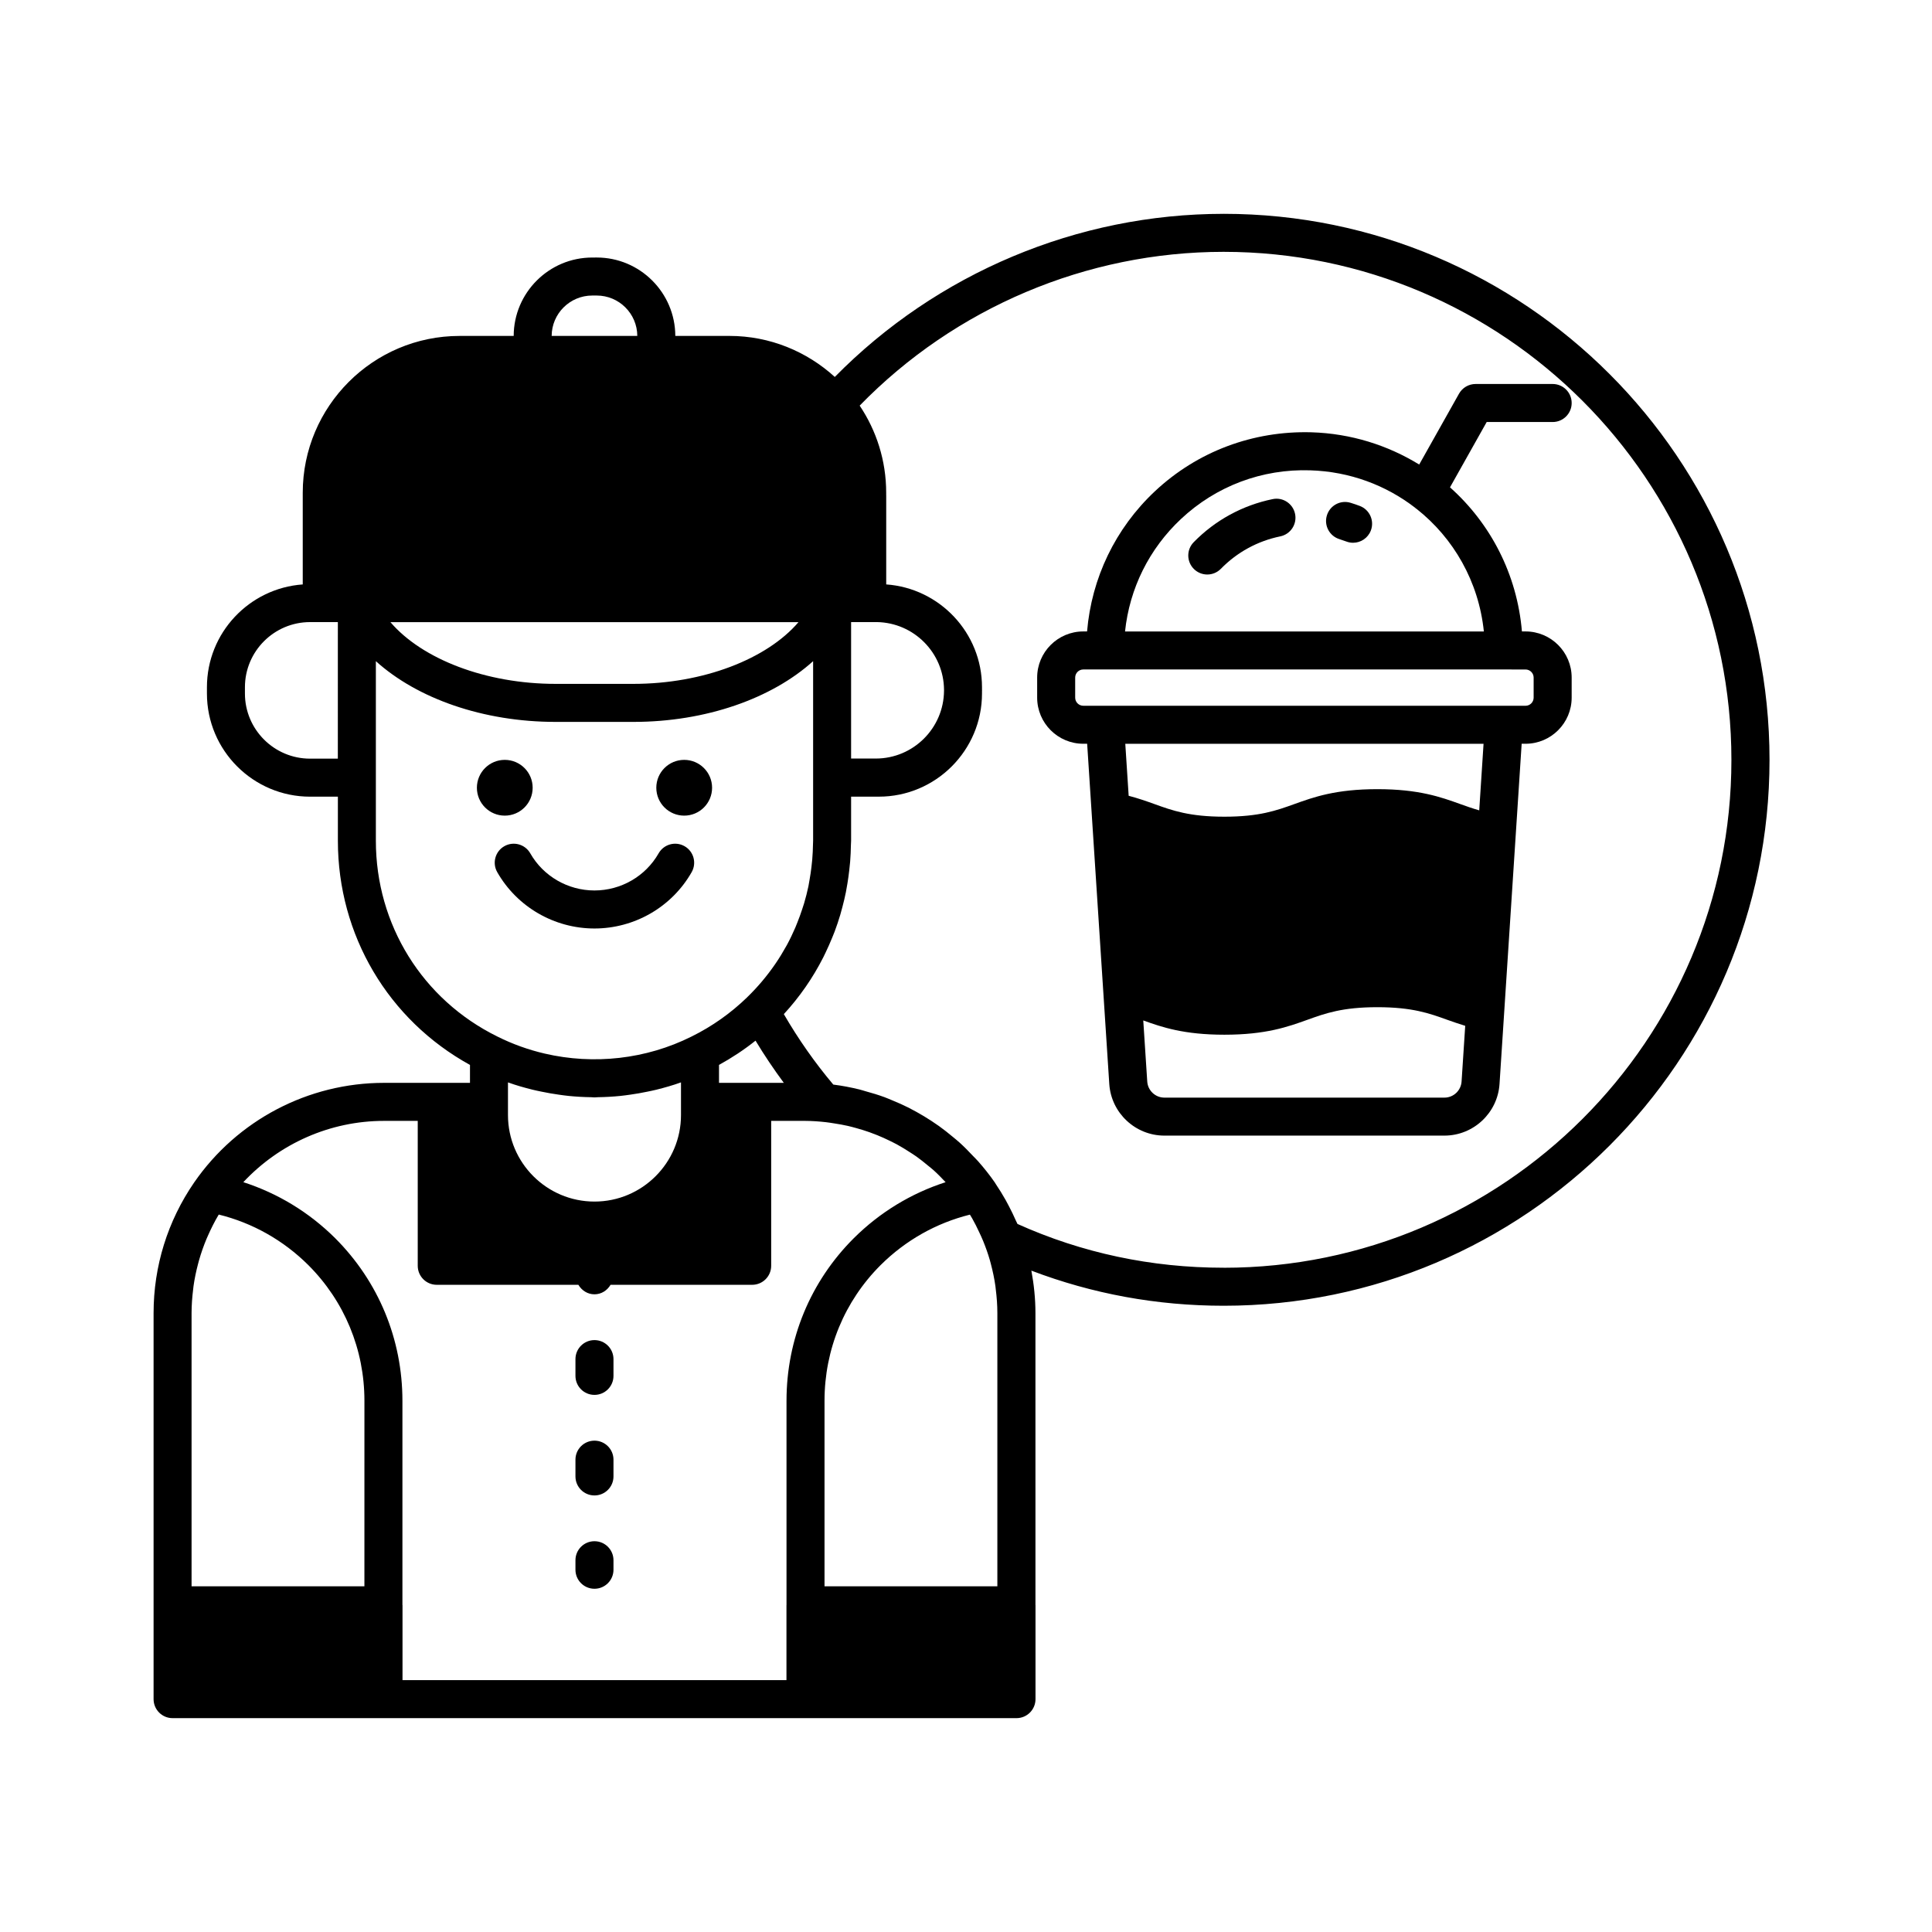 <?xml version="1.0" encoding="UTF-8"?>
<!-- Uploaded to: SVG Repo, www.svgrepo.com, Generator: SVG Repo Mixer Tools -->
<svg fill="#000000" width="800px" height="800px" version="1.1" viewBox="144 144 512 512" xmlns="http://www.w3.org/2000/svg">
 <g>
  <path d="m504.36 278.08c-0.793-0.301-1.602-0.578-2.422-0.828-2.668-0.828-5.481 0.668-6.297 3.332-0.82 2.66 0.672 5.477 3.332 6.297 0.617 0.191 1.227 0.402 1.824 0.629 0.586 0.223 1.188 0.328 1.781 0.328 2.035 0 3.949-1.242 4.715-3.258 0.984-2.606-0.328-5.516-2.934-6.5z"/>
  <path d="m481.26 276.27c-7.988 1.645-15.223 5.59-20.918 11.418-1.945 1.988-1.91 5.18 0.078 7.125 0.98 0.961 2.25 1.438 3.523 1.438 1.309 0 2.613-0.508 3.602-1.516 4.289-4.387 9.73-7.356 15.742-8.594 2.727-0.562 4.481-3.227 3.922-5.949-0.562-2.731-3.231-4.5-5.949-3.922z"/>
  <path d="m555.47 255.84c2.781 0 5.039-2.254 5.039-5.039 0-2.781-2.254-5.039-5.039-5.039h-20.422c-1.82 0-3.5 0.98-4.394 2.57l-10.551 18.777c-8.328-5.113-18.051-8.223-28.57-8.547-15.426-0.43-30.176 5.047-41.449 15.609-10.52 9.863-16.801 23.02-18 37.168h-1.004c-6.742 0-12.223 5.484-12.223 12.223v5.32c0 6.742 5.484 12.223 12.223 12.223h1.027l5.863 90.164c0.5 7.672 6.914 13.68 14.602 13.68h74.215c7.691 0 14.102-6.012 14.602-13.684l5.867-90.16h1.027c6.742 0 12.223-5.484 12.223-12.223v-5.32c0-6.742-5.484-12.223-12.223-12.223h-0.957c-1.289-15.199-8.359-28.652-19.062-38.188l9.73-17.32zm-24.137 174.78c-0.156 2.387-2.148 4.262-4.543 4.262h-74.215c-2.391 0-4.387-1.871-4.543-4.262l-1.055-16.191c5.023 1.809 10.816 3.781 21.496 3.781 11.012 0 16.836-2.098 21.977-3.945 4.785-1.723 9.305-3.348 18.559-3.348 9.254 0 13.777 1.625 18.562 3.352 1.492 0.535 3.059 1.07 4.727 1.582zm4.676-71.867c-1.762-0.504-3.375-1.078-5.031-1.672-5.137-1.848-10.961-3.945-21.973-3.945-11.012 0-16.832 2.098-21.969 3.945-4.789 1.723-9.309 3.352-18.562 3.352-9.246 0-13.766-1.625-18.547-3.352-2.102-0.758-4.285-1.523-6.82-2.188l-0.895-13.785h94.945zm12.273-37.332c1.184 0 2.148 0.965 2.148 2.148v5.32c0 1.184-0.965 2.148-2.148 2.148h-5.75l-105.7-0.004h-5.75c-1.184 0-2.148-0.965-2.148-2.148v-5.32c0-1.184 0.965-2.148 2.148-2.148h111.45zm-11.043-10.074h-95.094c1.195-11.414 6.387-21.898 14.832-29.816 9.305-8.727 21.492-13.305 34.238-12.891 10.512 0.324 20.094 3.965 27.785 9.902 0.117 0.078 0.188 0.199 0.316 0.27 0.023 0.012 0.051 0.016 0.074 0.031 9.836 7.754 16.488 19.305 17.848 32.504z"/>
  <path d="m285.16 352.76c0 4.082-3.309 7.391-7.387 7.391-4.082 0-7.391-3.309-7.391-7.391 0-4.078 3.309-7.387 7.391-7.387 4.078 0 7.387 3.309 7.387 7.387"/>
  <path d="m332.71 352.76c0 4.082-3.309 7.391-7.391 7.391-4.082 0-7.391-3.309-7.391-7.391 0-4.078 3.309-7.387 7.391-7.387 4.082 0 7.391 3.309 7.391 7.387"/>
  <path d="m301.54 390.06c10.648 0 20.52-5.723 25.762-14.938 1.375-2.418 0.531-5.496-1.887-6.871-2.422-1.375-5.492-0.527-6.871 1.887-3.457 6.074-9.973 9.844-17.008 9.844-7.031 0-13.551-3.769-17.008-9.844-1.379-2.414-4.449-3.262-6.871-1.887-2.418 1.375-3.262 4.453-1.887 6.871 5.25 9.215 15.125 14.938 25.77 14.938z"/>
  <path d="m301.54 525.79c-2.781 0-5.039 2.254-5.039 5.039v4.441c0 2.781 2.254 5.039 5.039 5.039 2.781 0 5.039-2.254 5.039-5.039v-4.441c0-2.781-2.254-5.039-5.039-5.039z"/>
  <path d="m301.54 499.14c-2.781 0-5.039 2.254-5.039 5.039v4.441c0 2.781 2.254 5.039 5.039 5.039 2.781 0 5.039-2.254 5.039-5.039v-4.441c0-2.781-2.254-5.039-5.039-5.039z"/>
  <path d="m301.54 552.44c-2.781 0-5.039 2.254-5.039 5.039v2.519c0 2.781 2.254 5.039 5.039 5.039 2.781 0 5.039-2.254 5.039-5.039v-2.519c0-2.781-2.254-5.039-5.039-5.039z"/>
  <path d="m468.27 200.67c-38.727 0-75.949 15.703-103.04 43.223-7.387-6.727-17.172-10.871-27.926-10.871h-14.34c-0.031-11.461-9.359-20.777-20.824-20.777l-1.184 0.004c-11.469 0-20.797 9.316-20.824 20.777h-14.34c-22.918 0-41.562 18.648-41.562 41.562v24.293c-14.164 1.004-25.391 12.82-25.391 27.238v1.672c0 15.074 12.262 27.336 27.336 27.336h7.367v11.684c0 25.02 13.355 47.484 35.008 59.406v4.75h-22.777c-20.082 0-38.887 9.863-50.316 26.395-7.039 10.234-10.758 22.207-10.758 34.625v102.3c0 2.781 2.254 5.039 5.039 5.039h223.64c2.781 0 5.039-2.254 5.039-5.039v-24.867c0-0.023-0.012-0.039-0.012-0.062l-0.004-77.371c0-3.809-0.391-7.566-1.078-11.254 16.156 6.148 33.238 9.305 50.957 9.305 79.766 0 144.66-64.895 144.66-144.66 0-79.793-64.898-144.71-144.66-144.71zm-234.74 144.38h-7.363c-9.52 0-17.258-7.742-17.258-17.258v-1.672c0-9.52 7.742-17.258 17.258-17.258h7.367zm136.02-36.191h6.809c9.809 0.148 17.75 8.117 17.816 17.949v0.242c-0.066 9.922-8.148 17.973-18.082 17.973h-6.543zm-68.602-86.539h1.188c5.91 0 10.727 4.793 10.754 10.699h-22.695c0.027-5.902 4.84-10.699 10.754-10.699zm54.66 86.555c-8.371 9.789-25.266 16.359-43.77 16.359h-20.602c-18.504 0-35.398-6.57-43.77-16.359zm-112 57.938v-47.598c10.93 9.883 28.402 16.098 47.637 16.098h20.602c19.234 0 36.703-6.215 47.637-16.098v47.598c0 0.293-0.027 0.582-0.031 0.875-0.02 1.383-0.09 2.754-0.203 4.121-0.055 0.66-0.129 1.32-0.207 1.977-0.133 1.129-0.305 2.246-0.5 3.359-0.102 0.574-0.184 1.152-0.301 1.719-0.32 1.527-0.707 3.035-1.148 4.527-0.168 0.566-0.359 1.125-0.547 1.688-0.375 1.137-0.781 2.262-1.227 3.367-0.184 0.461-0.359 0.93-0.559 1.387-0.672 1.551-1.395 3.078-2.203 4.566-0.082 0.152-0.176 0.301-0.258 0.453-0.828 1.488-1.715 2.949-2.68 4.363-0.074 0.113-0.148 0.227-0.227 0.336-2.148 3.117-4.613 6.047-7.394 8.742-0.008 0.008-0.008 0.016-0.016 0.023-4.266 4.125-9.191 7.656-14.73 10.383-12.035 6.023-25.918 7.527-38.875 4.516-4.324-1.004-8.551-2.516-12.574-4.527-19.859-9.785-32.195-29.66-32.195-51.875zm108.11 64.156h-17.176v-4.754c3.438-1.895 6.68-4.035 9.68-6.43 2.328 3.863 4.84 7.586 7.496 11.184zm-27.25-0.125v8.66c0 12.641-10.285 22.926-22.926 22.926s-22.926-10.285-22.926-22.926v-8.66c2.144 0.777 4.344 1.402 6.562 1.949 0.781 0.195 1.57 0.348 2.359 0.512 1.504 0.316 3.019 0.582 4.543 0.793 0.871 0.121 1.738 0.25 2.617 0.336 1.965 0.195 3.934 0.309 5.91 0.336 0.312 0.004 0.621 0.055 0.934 0.055 0.316 0 0.621-0.051 0.938-0.055 1.973-0.027 3.941-0.141 5.906-0.336 0.883-0.09 1.754-0.215 2.629-0.336 1.516-0.211 3.019-0.473 4.519-0.789 0.797-0.168 1.598-0.32 2.387-0.52 2.207-0.547 4.402-1.172 6.547-1.945zm-83.898 133.54h-45.805v-72.398c0-2.137 0.164-4.25 0.426-6.348 0.035-0.266 0.055-0.531 0.09-0.797 0.277-1.988 0.691-3.945 1.199-5.875 0.09-0.336 0.176-0.668 0.27-1 0.543-1.902 1.195-3.769 1.957-5.598 0.125-0.301 0.262-0.598 0.395-0.895 0.82-1.859 1.73-3.684 2.777-5.449 0.031-0.051 0.066-0.102 0.098-0.152 8.953 2.215 17.102 6.805 23.723 13.383 9.59 9.59 14.875 22.363 14.875 35.969zm111.86-49.16v54.137c0 0.023-0.012 0.039-0.012 0.062v19.828l-101.75-0.004v-19.828c0-0.043-0.023-0.078-0.023-0.121v-54.074c0-16.297-6.328-31.605-17.836-43.105-6.91-6.867-15.215-11.891-24.324-14.832 9.582-10.25 23.023-16.242 37.273-16.242h8.945v38.402c0 2.781 2.254 5.039 5.039 5.039h37.531c0.879 1.477 2.422 2.519 4.266 2.519s3.387-1.039 4.266-2.519h37.527c2.781 0 5.039-2.254 5.039-5.039v-38.402h8.945c1.863 0 3.707 0.141 5.535 0.34 0.746 0.082 1.477 0.211 2.215 0.324 1.223 0.188 2.441 0.398 3.641 0.672 0.746 0.172 1.484 0.375 2.219 0.578 1.176 0.324 2.34 0.684 3.488 1.09 0.703 0.25 1.402 0.516 2.094 0.797 1.145 0.465 2.273 0.977 3.383 1.523 0.648 0.32 1.297 0.641 1.93 0.988 1.105 0.605 2.176 1.266 3.238 1.953 0.59 0.383 1.191 0.754 1.766 1.164 1.055 0.746 2.062 1.559 3.059 2.387 0.523 0.434 1.062 0.844 1.566 1.297 1.039 0.934 2.012 1.941 2.977 2.961 0.055 0.059 0.113 0.113 0.164 0.172-9.109 2.941-17.414 7.969-24.328 14.844-11.504 11.484-17.832 26.789-17.832 43.09zm55.879 49.16h-45.805v-49.16c0-13.605 5.281-26.383 14.863-35.957 6.613-6.574 14.742-11.152 23.668-13.375 0.199 0.332 0.406 0.656 0.598 0.992 0.672 1.184 1.277 2.398 1.848 3.629 0.363 0.785 0.738 1.562 1.062 2.367 0.676 1.668 1.285 3.356 1.777 5.082 0.098 0.336 0.184 0.676 0.273 1.016 0.508 1.93 0.922 3.883 1.199 5.867 0.039 0.266 0.059 0.535 0.09 0.801 0.262 2.094 0.426 4.207 0.426 6.344zm59.953-84.422c-19.152 0-37.516-3.902-54.621-11.602-0.129-0.309-0.301-0.598-0.434-0.902-0.559-1.27-1.156-2.519-1.805-3.75-0.289-0.555-0.574-1.105-0.879-1.648-0.816-1.449-1.684-2.871-2.625-4.262-0.098-0.141-0.172-0.297-0.27-0.438-1.355-1.961-2.832-3.805-4.387-5.574-0.445-0.508-0.934-0.965-1.395-1.457-1.145-1.219-2.312-2.414-3.543-3.527-0.586-0.531-1.199-1.02-1.805-1.523-1.195-1-2.41-1.961-3.672-2.867-0.652-0.465-1.316-0.91-1.988-1.352-1.297-0.852-2.621-1.648-3.977-2.398-0.684-0.379-1.367-0.754-2.066-1.105-1.426-0.719-2.883-1.359-4.363-1.965-0.676-0.277-1.344-0.574-2.031-0.828-1.637-0.602-3.312-1.105-5.004-1.566-0.562-0.152-1.105-0.348-1.672-0.484-2.262-0.547-4.559-0.996-6.894-1.285-4.863-5.769-9.258-12.031-13.109-18.672 4.172-4.531 7.688-9.594 10.461-15.066 0.207-0.402 0.395-0.812 0.59-1.219 0.613-1.27 1.184-2.562 1.719-3.871 0.23-0.566 0.469-1.133 0.688-1.707 0.547-1.457 1.043-2.938 1.492-4.438 0.207-0.695 0.391-1.395 0.574-2.098 0.344-1.305 0.66-2.617 0.926-3.945 0.156-0.781 0.285-1.57 0.414-2.359 0.18-1.102 0.336-2.211 0.461-3.328 0.09-0.785 0.184-1.57 0.246-2.363 0.117-1.457 0.176-2.922 0.203-4.398 0.008-0.383 0.051-0.758 0.051-1.145v-11.695h7.352c15.074 0 27.336-12.262 27.336-27.336v-0.621c0-0.082 0.012-0.16 0.012-0.242 0-0.043-0.012-0.086-0.012-0.129v-0.68c0-14.414-11.223-26.227-25.383-27.238v-23.566c0-0.031-0.008-0.066-0.008-0.098v-0.629c0-8.539-2.594-16.48-7.027-23.09 25.254-25.949 60.141-40.754 96.43-40.754 74.211 0 134.59 60.398 134.59 134.64 0.016 74.215-60.359 134.59-134.57 134.59z"/>
 </g>
</svg>